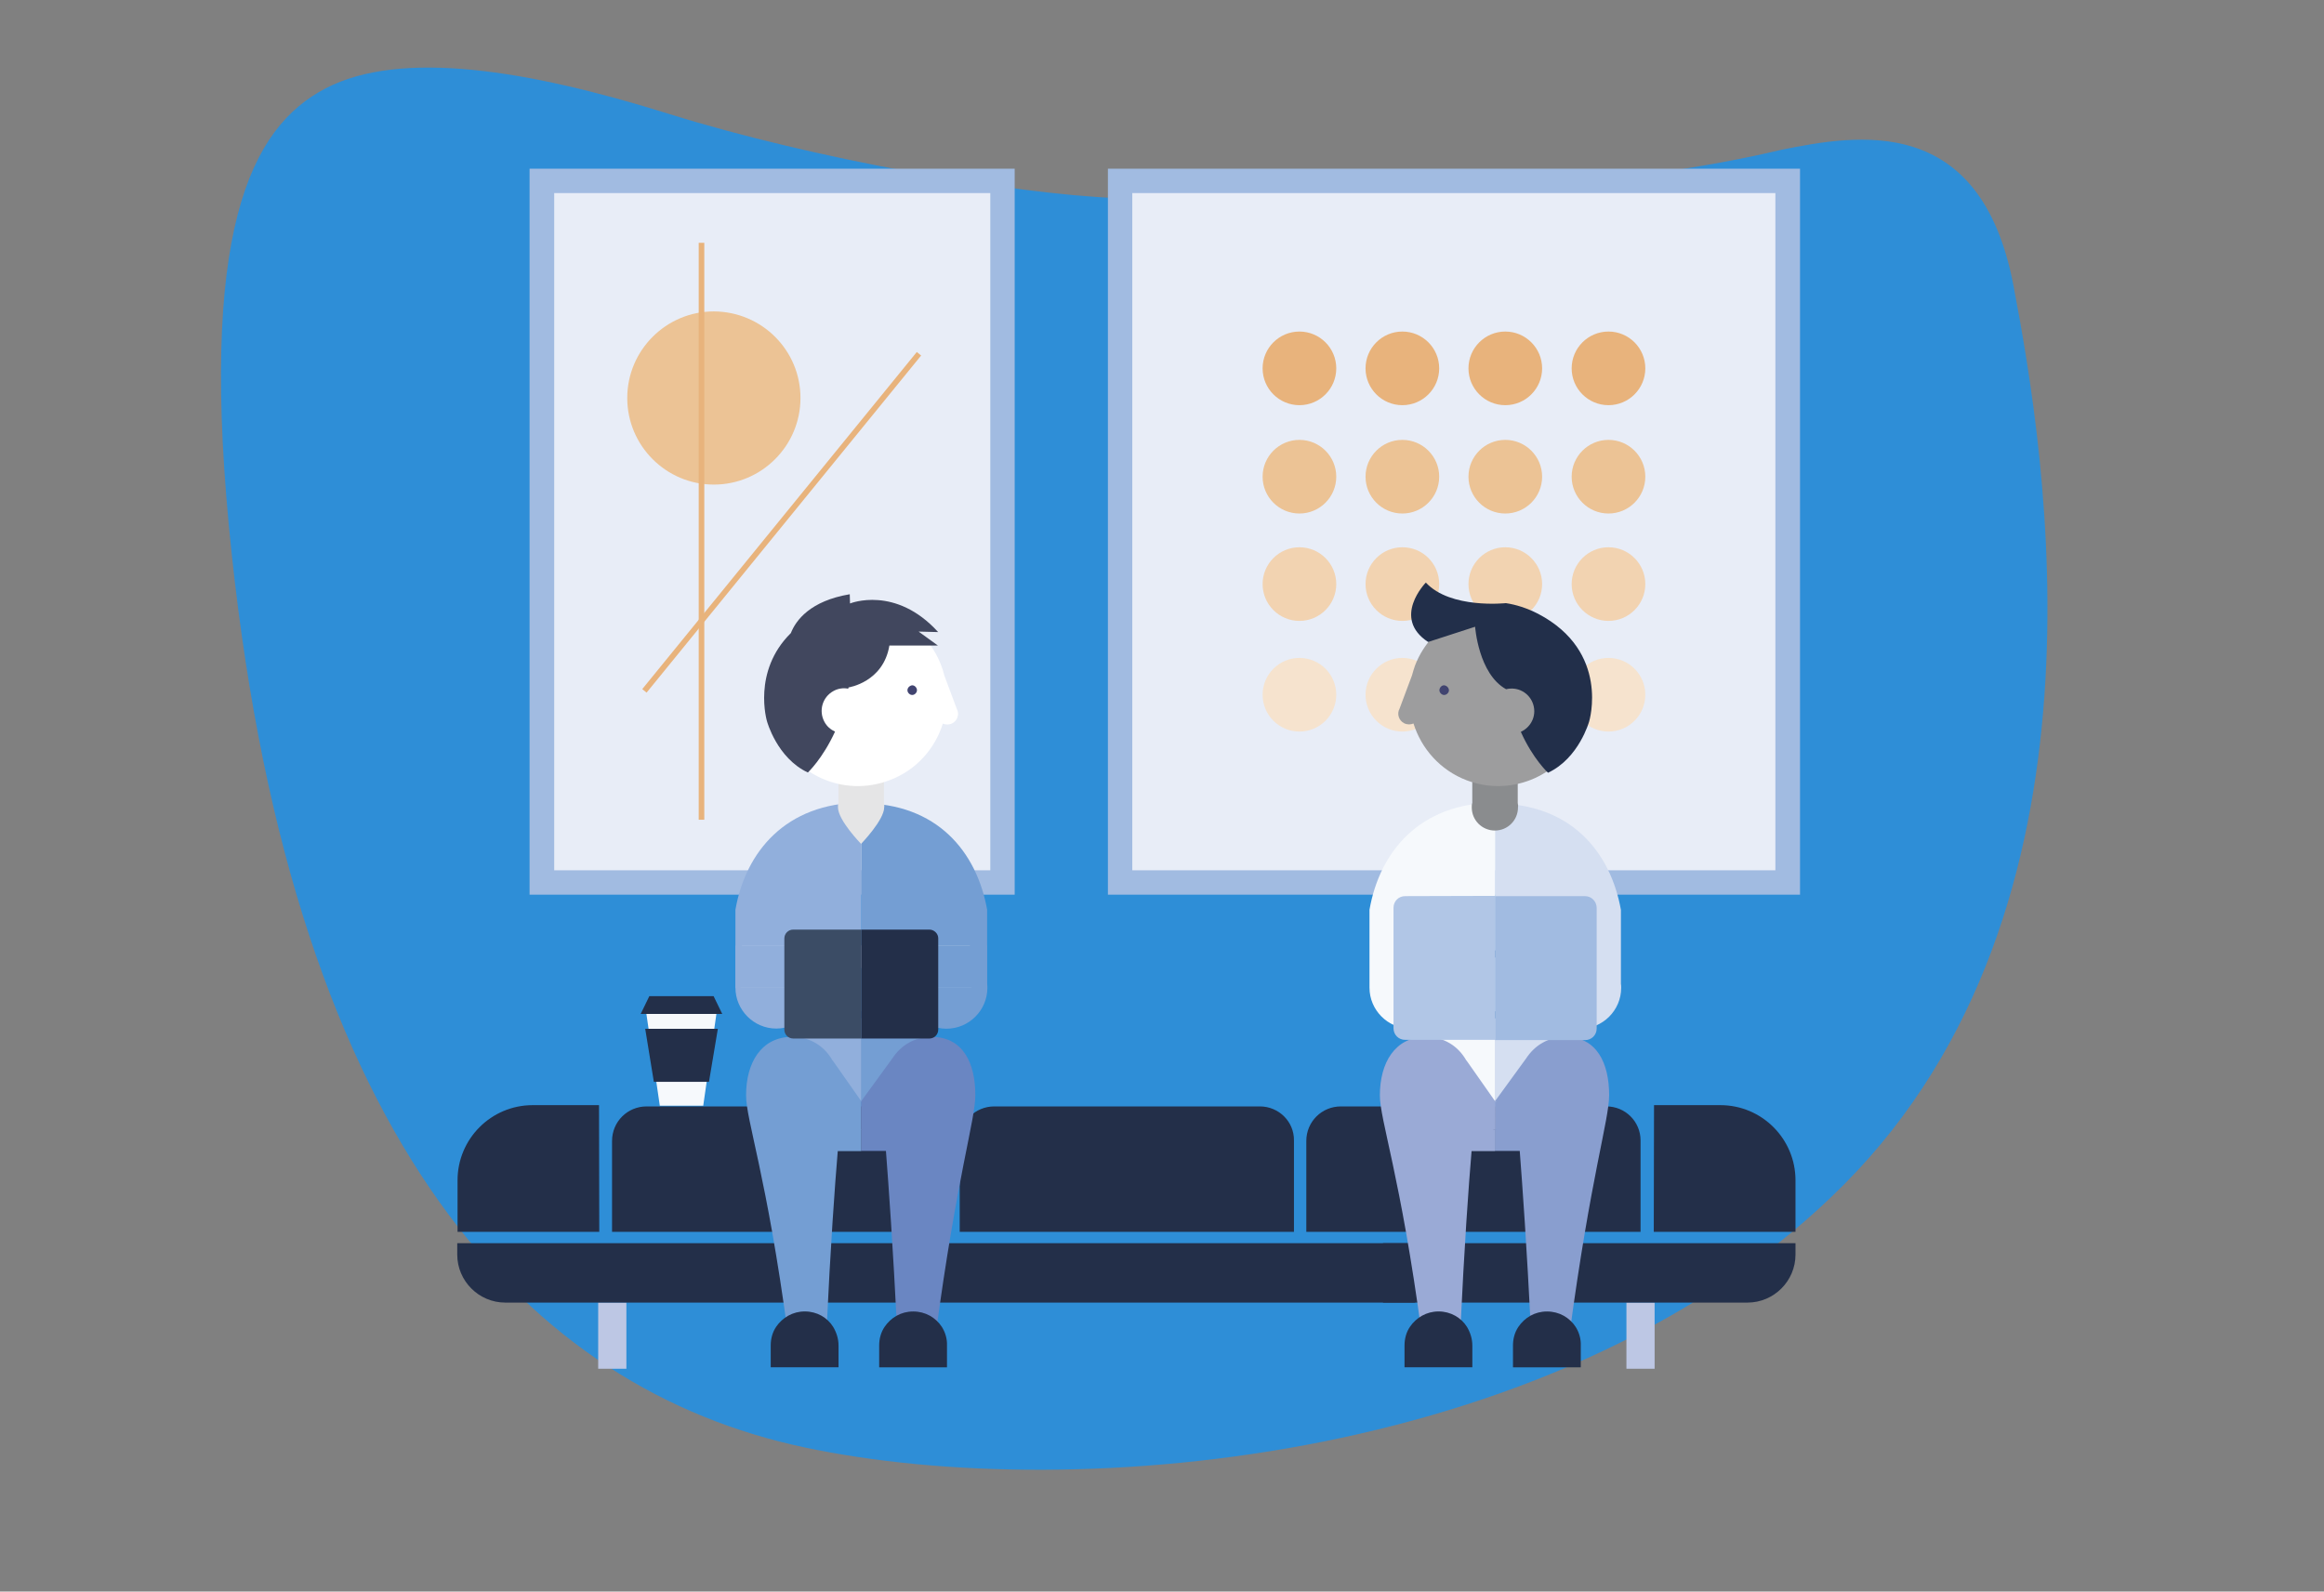 <?xml version="1.0" encoding="utf-8"?>
<!-- Generator: Adobe Illustrator 23.0.3, SVG Export Plug-In . SVG Version: 6.00 Build 0)  -->
<svg version="1.1" id="Capa_1" xmlns="http://www.w3.org/2000/svg" xmlns:xlink="http://www.w3.org/1999/xlink" x="0px" y="0px"
	 viewBox="0 0 915 626.8" style="enable-background:new 0 0 915 626.8;" xml:space="preserve">
<rect x="0" y="0" width="915" height="626.8" fill="#808080" stroke="none"/>
<style type="text/css">
	.st0{fill:#2E8ED7;}
	.st1{fill-rule:evenodd;clip-rule:evenodd;fill:#BDC7E4;}
	.st2{fill:#232F49;}
	.st3{fill-rule:evenodd;clip-rule:evenodd;fill:#E8EDF7;}
	.st4{fill:#A1BBE1;}
	.st5{fill:#ECC395;}
	.st6{enable-background:new    ;}
	.st7{fill-rule:evenodd;clip-rule:evenodd;fill:#E8B37C;}
	.st8{fill:#E8B37C;}
	.st9{fill:#F2D3B1;}
	.st10{fill:#F6E3CE;}
	.st11{fill:#899ECF;}
	.st12{fill:#9AAAD6;}
	.st13{fill:#F6F9FC;}
	.st14{fill:#D5DFF1;}
	.st15{fill:#8A8C8E;}
	.st16{fill:#558DCA;}
	.st17{fill:#B1C6E6;}
	.st18{fill:#9D9D9E;}
	.st19{fill:#222F4A;}
	.st20{fill:#414470;}
	.st21{fill:#749ED3;}
	.st22{fill:#6A86C2;}
	.st23{fill:#91AFDC;}
	.st24{fill:#E5E5E6;}
	.st25{fill-rule:evenodd;clip-rule:evenodd;fill:#91AFDC;}
	.st26{fill-rule:evenodd;clip-rule:evenodd;fill:#749ED3;}
	.st27{fill:#3B4C65;}
	.st28{fill:#FFFFFF;}
	.st29{fill:#41475E;}
</style>
<path class="st0" d="M439.6,78c101.8,3.8,202.9-4.9,261.7-19c29.9-6,78.4-14.7,91.4,53.3s41.8,245-66.6,354.1S424.4,592.9,316.7,570
	S116.1,452.2,91.2,217.9c-13.5-126.6,7.4-167.7,37-183.1s79.4-7.4,135.3,10.1S398.3,76.4,439.6,78z"/>
<g transform="translate(1920.835, 0)">
	<g>
		<g transform="translate(-95.833, -137.5)">
			
				<g transform="translate(438.584, 848.505) scale(-1, 1) translate(-438.584, -848.505) translate(430.25, 831.838)">
				<polygon class="st1" points="2025.3,-181.4 2036.4,-181.4 2036.4,-155.3 2025.3,-155.3 				"/>
			</g>
			
				<g transform="translate(910.917, 848.505) scale(-1, 1) translate(-910.917, -848.505) translate(902.584, 831.838)">
				<polygon class="st1" points="2092.8,-181.4 2103.9,-181.4 2103.9,-155.3 2092.8,-155.3 				"/>
			</g>
			<g transform="translate(369.125, 802.88)">
				<path class="st2" d="M-1637-175.8h-377.1v4.5c0,10.4,8.5,18.9,18.9,18.9h358.2L-1637-175.8L-1637-175.8z"/>
			</g>
			<g transform="translate(367.442, 741.526)">
				<path class="st2" d="M-1956.6-168.8h-26.1c-16.4,0-29.6,13.3-29.6,29.6v20.3h55.8L-1956.6-168.8L-1956.6-168.8z"/>
			</g>
			<g transform="translate(792.117, 802.88)">
				<path class="st2" d="M-2072.6-175.8h162.4v4.5c0,10.4-8.5,18.9-18.9,18.9h-143.5V-175.8z"/>
			</g>
			<g transform="translate(915.717, 741.526)">
				<path class="st2" d="M-2089.5-168.8h26.1c16.4,0,29.6,13.3,29.6,29.6v20.3h-55.8L-2089.5-168.8L-2089.5-168.8z"/>
			</g>
			<g transform="translate(439.571, 741.526)">
				<path class="st2" d="M-1905.5-168.3H-2010c-7.5,0-13.6,6-13.6,13.6v35.8h131.6v-36C-1892-162.3-1898.1-168.3-1905.5-168.3"/>
			</g>
			<g transform="translate(756.517, 741.526)">
				<path class="st2" d="M-1949-168.3h-104.6c-7.5,0-13.6,6-13.6,13.6v35.8h131.6v-36C-1935.6-162.3-1941.6-168.3-1949-168.3"/>
			</g>
			<g transform="translate(598.355, 741.526)">
				<path class="st2" d="M-1927.3-168.3h-104.6c-7.5,0-13.6,6-13.6,13.6v35.8h131.6v-36C-1913.8-162.3-1919.9-168.3-1927.3-168.3"/>
			</g>
			<g transform="translate(404.167, 318.567)">
				<rect x="-2015.8" y="-109.8" class="st3" width="181.3" height="276.3"/>
			</g>
			<g transform="translate(400, 310.234)">
				<path class="st4" d="M-1825.5-106.3h-191v285.9h191V-106.3z M-1835.1,170h-171.7V-96.7h171.7L-1835.1,170L-1835.1,170z"/>
			</g>
			<g transform="translate(670.834, 318.567)">
				<polygon class="st3" points="-2054.9,-109.8 -1792,-109.8 -1792,166.4 -2054.9,166.4 				"/>
			</g>
			<g transform="translate(662.501, 310.234)">
				<path class="st4" d="M-1778.8-106.3h-272.5v285.9h272.5V-106.3z M-1788.5,170h-253.2V-96.7h253.2V170z"/>
			</g>
			<g transform="translate(446.959, 377.439)">
				<path class="st5" d="M-1956.8-83.2c0,18.8-15.3,34.1-34.1,34.1s-34.1-15.3-34.1-34.1s15.3-34.1,34.1-34.1
					C-1972-117.2-1956.8-102-1956.8-83.2"/>
			</g>
			<g transform="translate(475.125, 412.5)">
				<g id="_Image16-link" transform="translate(0.38, 0.963)">
					<g transform="matrix(1 0 0 1 0 1.525879e-05)" class="st6">
					</g>
				</g>
			</g>
			<g transform="translate(429.125, 494.5)">
				<g id="_Image17-link" transform="translate(0.315, 0.002)">
				</g>
			</g>
			
				<g transform="translate(478.625, 480.759) scale(-1, 1) translate(-478.625, -480.759) translate(474.459, 347.425)">
				<polygon class="st7" points="2030.5,-114.3 2032.7,-114.3 2032.7,112.9 2030.5,112.9 				"/>
			</g>
			
				<g transform="translate(517.314, 474.802) scale(-1, 1) rotate(-39.152) translate(-517.314, -474.802) translate(513.148, 372.719)">
				<polygon class="st7" points="1663.9,1199 1666.1,1199 1666.1,1370.2 1663.9,1370.2 				"/>
			</g>
			<g transform="translate(733.209, 384.767)">
				<path class="st8" d="M-2032.1-102.2c0,8-6.5,14.5-14.5,14.5s-14.5-6.5-14.5-14.5s6.5-14.5,14.5-14.5S-2032.1-110.2-2032.1-102.2
					"/>
			</g>
			<g transform="translate(780.234, 384.767)">
				<path class="st8" d="M-2038.6-102.2c0,8-6.5,14.5-14.5,14.5s-14.5-6.5-14.5-14.5s6.5-14.5,14.5-14.5S-2038.6-110.2-2038.6-102.2
					"/>
			</g>
			<g transform="translate(827.259, 384.767)">
				<path class="st8" d="M-2045.1-102.2c0,8-6.5,14.5-14.5,14.5s-14.5-6.5-14.5-14.5s6.5-14.5,14.5-14.5S-2045.1-110.2-2045.1-102.2
					"/>
			</g>
			<g transform="translate(874.288, 384.767)">
				<path class="st8" d="M-2051.5-102.2c0,8-6.5,14.5-14.5,14.5s-14.5-6.5-14.5-14.5s6.5-14.5,14.5-14.5S-2051.5-110.2-2051.5-102.2
					"/>
			</g>
			<g transform="translate(733.209, 434.233)">
				<path class="st5" d="M-2032.1-109c0,8-6.5,14.5-14.5,14.5s-14.5-6.5-14.5-14.5s6.5-14.5,14.5-14.5S-2032.1-117-2032.1-109"/>
			</g>
			<g transform="translate(780.234, 434.233)">
				<path class="st5" d="M-2038.6-109c0,8-6.5,14.5-14.5,14.5s-14.5-6.5-14.5-14.5s6.5-14.5,14.5-14.5S-2038.6-117-2038.6-109"/>
			</g>
			<g transform="translate(827.259, 434.233)">
				<path class="st5" d="M-2045.1-109c0,8-6.5,14.5-14.5,14.5s-14.5-6.5-14.5-14.5s6.5-14.5,14.5-14.5S-2045.1-117-2045.1-109"/>
			</g>
			<g transform="translate(874.288, 434.233)">
				<path class="st5" d="M-2051.5-109c0,8-6.5,14.5-14.5,14.5s-14.5-6.5-14.5-14.5s6.5-14.5,14.5-14.5S-2051.5-117-2051.5-109"/>
			</g>
			<g transform="translate(733.209, 483.222)">
				<path class="st9" d="M-2032.1-115.7c0,8-6.5,14.5-14.5,14.5s-14.5-6.5-14.5-14.5s6.5-14.5,14.5-14.5S-2032.1-123.7-2032.1-115.7
					"/>
			</g>
			<g transform="translate(780.234, 483.222)">
				<path class="st9" d="M-2038.6-115.7c0,8-6.5,14.5-14.5,14.5s-14.5-6.5-14.5-14.5s6.5-14.5,14.5-14.5
					C-2045-130.2-2038.6-123.7-2038.6-115.7"/>
			</g>
			<g transform="translate(827.259, 483.222)">
				<path class="st9" d="M-2045.1-115.7c0,8-6.5,14.5-14.5,14.5s-14.5-6.5-14.5-14.5s6.5-14.5,14.5-14.5S-2045.1-123.7-2045.1-115.7
					"/>
			</g>
			<g transform="translate(874.288, 483.222)">
				<path class="st9" d="M-2051.5-115.7c0,8-6.5,14.5-14.5,14.5s-14.5-6.5-14.5-14.5s6.5-14.5,14.5-14.5S-2051.5-123.7-2051.5-115.7
					"/>
			</g>
			<g transform="translate(733.209, 533.8)">
				<path class="st10" d="M-2032.1-122.7c0,8-6.5,14.5-14.5,14.5s-14.5-6.5-14.5-14.5s6.5-14.5,14.5-14.5
					S-2032.1-130.7-2032.1-122.7"/>
			</g>
			<g transform="translate(780.234, 533.8)">
				<path class="st10" d="M-2038.6-122.7c0,8-6.5,14.5-14.5,14.5s-14.5-6.5-14.5-14.5s6.5-14.5,14.5-14.5
					S-2038.6-130.7-2038.6-122.7"/>
			</g>
			<g transform="translate(827.259, 533.8)">
				<path class="st10" d="M-2045.1-122.7c0,8-6.5,14.5-14.5,14.5s-14.5-6.5-14.5-14.5s6.5-14.5,14.5-14.5
					S-2045.1-130.7-2045.1-122.7"/>
			</g>
			<g transform="translate(874.288, 533.8)">
				<path class="st10" d="M-2051.5-122.7c0,8-6.5,14.5-14.5,14.5s-14.5-6.5-14.5-14.5s6.5-14.5,14.5-14.5
					S-2051.5-130.7-2051.5-122.7"/>
			</g>
			<g transform="translate(839.176, 699.084)">
				<path class="st11" d="M-2053.9-161.3h-21.7v44.7h33.7C-2041.9-116.6-2036.9-140.2-2053.9-161.3"/>
			</g>
			
				<g transform="translate(824.697, 728.801) scale(-1, 1) rotate(25.894) translate(-824.697, -728.801) translate(795.53, 697.551)">
				<path class="st12" d="M1819.3-1050.2c0,0,23.6,10.1,30.1,35.1l-30.1,14.7l-19.5-40.2L1819.3-1050.2z"/>
			</g>
			<g transform="translate(785.792, 599.967)">
				<path class="st13" d="M-2071.6-104.2v30.7c0,8.8,7.2,16.1,16.1,16.1c4.6,0,8.8-2,11.7-5.1l0.1,0.2c0,0-13.2,16.8-12.2,33.5h33.9
					v-33.6v-1v-83C-2051.9-146.2-2067.6-127-2071.6-104.2"/>
			</g>
			<g transform="translate(840.384, 604.025)">
				<path class="st14" d="M-2043.2-61.4c8.8,0,16.1-7.2,16.1-16.1c0-0.5,0-1.1-0.1-1.6v-15v-14.1c-4.1-22.8-19.7-41.9-49.5-41.9
					v117.4h33.9c0.9-16.8-12.2-33.5-12.2-33.5l0.1-0.3C-2052.1-63.4-2047.9-61.4-2043.2-61.4"/>
			</g>
			<g transform="translate(828.559, 586.48)">
				<path class="st15" d="M-2056-132.8v-11.6h-17.9v11.6c-0.2,0.6-0.2,1.2-0.2,1.8c0,5.1,4.1,9.1,9.1,9.1c5.1,0,9.1-4.1,9.1-9.1
					C-2055.8-131.6-2055.9-132.2-2056-132.8"/>
			</g>
			<g transform="translate(810.709, 653.992)">
				<path class="st16" d="M-2071.5-153.6c0,0.8-0.6,1.4-1.4,1.4c-0.8,0-1.4-0.6-1.4-1.4c0-0.8,0.6-1.4,1.4-1.4
					S-2071.5-154.3-2071.5-153.6"/>
			</g>
			<g transform="translate(830.663, 653.992)">
				<path class="st16" d="M-2074.2-153.6c0,0.8-0.6,1.4-1.4,1.4s-1.4-0.6-1.4-1.4c0-0.8,0.6-1.4,1.4-1.4
					C-2074.9-155-2074.2-154.3-2074.2-153.6"/>
			</g>
			<g transform="translate(850.617, 653.992)">
				<path class="st16" d="M-2077-153.6c0,0.8-0.6,1.4-1.4,1.4c-0.8,0-1.4-0.6-1.4-1.4c0-0.8,0.6-1.4,1.4-1.4S-2077-154.3-2077-153.6
					"/>
			</g>
			<g transform="translate(870.572, 653.992)">
				<path class="st16" d="M-2079.8-153.6c0,0.8-0.6,1.4-1.4,1.4c-0.8,0-1.4-0.6-1.4-1.4c0-0.8,0.6-1.4,1.4-1.4
					C-2080.4-155-2079.8-154.3-2079.8-153.6"/>
			</g>
			<g transform="translate(830.663, 682.638)">
				<path class="st16" d="M-2074.2-157.5c0,0.8-0.6,1.4-1.4,1.4s-1.4-0.6-1.4-1.4s0.6-1.4,1.4-1.4
					C-2074.9-158.9-2074.2-158.3-2074.2-157.5"/>
			</g>
			<g transform="translate(850.617, 682.638)">
				<path class="st16" d="M-2077-157.5c0,0.8-0.6,1.4-1.4,1.4c-0.8,0-1.4-0.6-1.4-1.4s0.6-1.4,1.4-1.4S-2077-158.3-2077-157.5"/>
			</g>
			<g transform="translate(820.684, 668.784)">
				<path class="st16" d="M-2072.8-155.6c0,0.8-0.6,1.4-1.4,1.4c-0.8,0-1.4-0.6-1.4-1.4c0-0.8,0.6-1.4,1.4-1.4
					C-2073.5-157-2072.8-156.3-2072.8-155.6"/>
			</g>
			<g transform="translate(840.642, 668.784)">
				<path class="st16" d="M-2075.6-155.6c0,0.8-0.6,1.4-1.4,1.4c-0.8,0-1.4-0.6-1.4-1.4c0-0.8,0.6-1.4,1.4-1.4
					C-2076.3-157-2075.6-156.3-2075.6-155.6"/>
			</g>
			<g transform="translate(860.597, 668.784)">
				<path class="st16" d="M-2078.4-155.6c0,0.8-0.6,1.4-1.4,1.4c-0.8,0-1.4-0.6-1.4-1.4c0-0.8,0.6-1.4,1.4-1.4
					S-2078.4-156.3-2078.4-155.6"/>
			</g>
			<g transform="translate(820.684, 696.546)">
				<path class="st16" d="M-2072.8-159.4c0,0.8-0.6,1.4-1.4,1.4c-0.8,0-1.4-0.6-1.4-1.4c0-0.8,0.6-1.4,1.4-1.4
					C-2073.5-160.8-2072.8-160.2-2072.8-159.4"/>
			</g>
			<g transform="translate(840.642, 696.546)">
				<path class="st16" d="M-2075.6-159.4c0,0.8-0.6,1.4-1.4,1.4c-0.8,0-1.4-0.6-1.4-1.4c0-0.8,0.6-1.4,1.4-1.4
					C-2076.3-160.8-2075.6-160.2-2075.6-159.4"/>
			</g>
			<g transform="translate(860.597, 696.546)">
				<path class="st16" d="M-2078.4-159.4c0,0.8-0.6,1.4-1.4,1.4c-0.8,0-1.4-0.6-1.4-1.4c0-0.8,0.6-1.4,1.4-1.4
					C-2079-160.8-2078.4-160.2-2078.4-159.4"/>
			</g>
			<g transform="translate(842.142, 709.155)">
				<path class="st11" d="M-2050.7-163.3c-6.9,0-12.2,3.3-15.6,8.5l0,0l-12.3,16.9l8.6,3.1c0.1,1.7,0.2,3.6,0.4,5.8l-9,2.2v8.4h9.8
					c1.1,14.3,2.7,36.4,4.5,72.2h15.1c8.4-62.6,15.6-84.3,15.6-94.2C-2033.6-153-2038.5-163.3-2050.7-163.3"/>
			</g>
			<g transform="translate(788.08, 709.834)">
				<path class="st12" d="M-2032.5-135.8l0.2,1l7.9-3.8l-11.3-16.1v0.1c-3.2-5.7-8.8-9.4-16-9.4c-12.2,0-18.1,10.3-18.1,23
					c0,9.9,8.1,31.5,16.5,94.2h15.1c1.7-35.8,3.3-57.9,4.5-72.2h9.2v-8.4l-8.4-2.1C-2032.7-131.9-2032.5-134-2032.5-135.8"/>
			</g>
			<g transform="translate(793.846, 645.513)">
				<path class="st17" d="M-2065.6-155.1c-2.6,0-4.6,2-4.6,4.6v47.4c0,2.6,2,4.6,4.6,4.6h35.4v-56.7L-2065.6-155.1L-2065.6-155.1z"
					/>
			</g>
			<g transform="translate(842.538, 645.513)">
				<path class="st4" d="M-2043.5-155.1h-35.4v56.7h35.4c2.6,0,4.6-2,4.6-4.6v-47.4C-2038.9-153.1-2041-155.1-2043.5-155.1"/>
			</g>
			<g transform="translate(800.784, 832.567)">
				<path class="st2" d="M-2059.4-178.6c-4.7,0-8.8,2.4-11.3,6.1c-1.4,2.1-2.1,4.6-2.1,7.3v8.6h26.7v-8.6c0-2.6-0.8-5.1-2.1-7.3
					C-2050.5-176.2-2054.7-178.6-2059.4-178.6"/>
			</g>
			<g transform="translate(850.784, 833.784)">
				<path class="st2" d="M-2055.4-173.7c-2.4-3.7-6.5-6.1-11.3-6.1s-8.8,2.4-11.3,6.1c-1.4,2.1-2.1,4.6-2.1,7.3v8.6h26.7v-8.6
					C-2053.3-169.1-2054.1-171.6-2055.4-173.7"/>
			</g>
			<g transform="translate(796.413, 514.417)">
				<path class="st18" d="M-2019.2-135.1c-18.1-6.8-38.2,2.3-45.1,20.3c-0.5,1.3-0.8,2.6-1.2,3.9l-4.9,13.1c-1.1,2-0.3,4.6,1.8,5.7
					c1.2,0.6,2.6,0.6,3.7,0.1c3.1,9.9,10.5,18.4,21,22.4c18.1,6.8,38.2-2.3,45.1-20.4C-1992-108.1-2001.2-128.3-2019.2-135.1"/>
			</g>
			<g transform="translate(804.476, 500.925)">
				<path class="st19" d="M-2023.9-121.7c-4.5-2.3-8.7-3.6-12.7-4.2c0,0-21.8,2.4-31.5-8.1c0,0-13.6,13.9,0.9,23.4l18.5-6
					c0,0,1.3,18.6,12.2,24.6c2.1-0.5,4.4-0.3,6.4,0.8c4.3,2.3,6,7.8,3.6,12.1c-1,1.8-2.5,3.1-4.2,3.9c4.8,10.7,10.7,16.1,10.7,16.1
					c12.2-5.7,16.2-20.2,16.2-20.2S-1995.4-106.8-2023.9-121.7"/>
			</g>
			<g transform="translate(813.746, 549.064)">
				<path class="st20" d="M-2071.9-140.4c-0.4,1,0.2,2,1.1,2.4c1,0.4,2-0.2,2.4-1.1s-0.2-2-1.1-2.4
					C-2070.5-142-2071.5-141.4-2071.9-140.4"/>
			</g>
			
				<g transform="translate(535.355, 728.801) scale(-1, 1) rotate(25.894) translate(-535.355, -728.801) translate(506.188, 697.551)">
				<path class="st21" d="M1783.6-1032.8c0,0,23.6,10.1,30.1,35.1l-30.1,14.7l-19.5-40.2L1783.6-1032.8z"/>
			</g>
			<g transform="translate(549.838, 699.084)">
				<path class="st22" d="M-2014.1-161.3h-21.7v44.7h33.7C-2002.1-116.6-1997.1-140.2-2014.1-161.3"/>
			</g>
			<g transform="translate(496.45, 599.967)">
				<path class="st23" d="M-2031.9-104.2v30.7c0,8.8,7.2,16.1,16.1,16.1c4.6,0,8.8-2,11.7-5.1l0.1,0.2c0,0-13.2,16.8-12.2,33.5h33.9
					v-33.6v-1v-83C-2012.1-146.2-2027.9-127-2031.9-104.2"/>
			</g>
			<g transform="translate(551.046, 604.025)">
				<path class="st21" d="M-2003.4-61.4c8.8,0,16.1-7.2,16.1-16.1c0-0.5,0-1.1-0.1-1.6v-29.2c-4.1-22.8-19.7-41.9-49.5-41.9v117.4
					h33.9c0.9-16.8-12.2-33.5-12.2-33.5l0.1-0.3C-2012.3-63.4-2008.1-61.4-2003.4-61.4"/>
			</g>
			<g transform="translate(539.221, 588.434)">
				<path class="st24" d="M-2016.2-134.8v-11.6h-17.9v11.6c-0.2,0.6-0.2,1.2-0.2,1.8c0,5.1,9.1,14.4,9.1,14.4s9.1-9.4,9.1-14.4
					C-2016-133.6-2016.1-134.2-2016.2-134.8"/>
			</g>
			<g transform="translate(541.325, 682.638)">
				<path class="st16" d="M-2034.4-157.5c0,0.8-0.6,1.4-1.4,1.4c-0.8,0-1.4-0.6-1.4-1.4s0.6-1.4,1.4-1.4
					C-2035.1-158.9-2034.4-158.3-2034.4-157.5"/>
			</g>
			<g transform="translate(561.28, 682.638)">
				<path class="st16" d="M-2037.2-157.5c0,0.8-0.6,1.4-1.4,1.4c-0.8,0-1.4-0.6-1.4-1.4s0.6-1.4,1.4-1.4S-2037.2-158.3-2037.2-157.5
					"/>
			</g>
			<g transform="translate(531.346, 668.784)">
				<path class="st16" d="M-2033.1-155.6c0,0.8-0.6,1.4-1.4,1.4c-0.8,0-1.4-0.6-1.4-1.4c0-0.8,0.6-1.4,1.4-1.4
					C-2033.7-157-2033.1-156.3-2033.1-155.6"/>
			</g>
			<g transform="translate(551.3, 668.784)">
				<path class="st16" d="M-2035.8-155.6c0,0.8-0.6,1.4-1.4,1.4s-1.4-0.6-1.4-1.4c0-0.8,0.6-1.4,1.4-1.4
					C-2036.4-157-2035.8-156.3-2035.8-155.6"/>
			</g>
			<g transform="translate(571.259, 668.784)">
				<path class="st16" d="M-2038.6-155.6c0,0.8-0.6,1.4-1.4,1.4c-0.8,0-1.4-0.6-1.4-1.4c0-0.8,0.6-1.4,1.4-1.4
					C-2039.2-157-2038.6-156.3-2038.6-155.6"/>
			</g>
			<g transform="translate(549.275, 667.588)">
				<path class="st17" d="M-1992.4-157.7h-45.3c0,9.2,7.5,16.6,16.6,16.6h29.3C-1992.7-146.6-1993.3-152.2-1992.4-157.7"/>
			</g>
			<g transform="translate(495.184, 667.588)">
				<path class="st17" d="M-2028.1-157.7c0.5,5-1.1,10-0.5,15.2c0.1,0.5,0,1.1-0.1,1.4h33.5c9.2,0,16.6-7.5,16.6-16.6L-2028.1-157.7
					L-2028.1-157.7z"/>
			</g>
			<g transform="translate(531.346, 696.546)">
				<path class="st16" d="M-2033.1-159.4c0,0.8-0.6,1.4-1.4,1.4c-0.8,0-1.4-0.6-1.4-1.4c0-0.8,0.6-1.4,1.4-1.4
					C-2033.7-160.8-2033.1-160.2-2033.1-159.4"/>
			</g>
			<g transform="translate(551.3, 696.546)">
				<path class="st16" d="M-2035.8-159.4c0,0.8-0.6,1.4-1.4,1.4s-1.4-0.6-1.4-1.4c0-0.8,0.6-1.4,1.4-1.4S-2035.8-160.2-2035.8-159.4
					"/>
			</g>
			<g transform="translate(571.259, 696.546)">
				<path class="st16" d="M-2038.6-159.4c0,0.8-0.6,1.4-1.4,1.4c-0.8,0-1.4-0.6-1.4-1.4c0-0.8,0.6-1.4,1.4-1.4
					C-2039.2-160.8-2038.6-160.2-2038.6-159.4"/>
			</g>
			<g transform="translate(495.834, 665.901)">
				<polygon class="st25" points="-2031.3,-156 -1997.3,-156 -1997.3,-139.4 -2031.3,-139.4 				"/>
			</g>
			
				<g transform="translate(591.542, 678.401) scale(-1, 1) translate(-591.542, -678.401) translate(570.709, 665.901)">
				<polygon class="st26" points="2048.8,-156 2082.7,-156 2082.7,-139.4 2048.8,-139.4 				"/>
			</g>
			<g transform="translate(552.805, 709.155)">
				<path class="st22" d="M-2010.9-163.3c-6.9,0-12.2,3.3-15.6,8.5l0,0l-12.3,16.9l8.6,3.1c0.1,1.7,0.2,3.6,0.4,5.8l-9,2.2v8.4h9.8
					c1.1,14.3,2.7,36.4,4.5,72.2h15.1c8.4-62.6,15.6-84.3,15.6-94.2C-1993.8-153-1998.7-163.3-2010.9-163.3"/>
			</g>
			<g transform="translate(498.738, 709.834)">
				<path class="st21" d="M-1992.7-135.8l0.2,1l7.9-3.8l-11.3-16.1v0.1c-3.2-5.7-8.8-9.4-16-9.4c-12.2,0-18.1,10.3-18.1,23
					c0,9.9,8.1,31.5,16.5,94.2h15.1c1.7-35.8,3.3-57.9,4.5-72.2h9.2v-8.4l-8.4-2.1C-1992.9-131.9-1992.8-134-1992.7-135.8"/>
			</g>
			<g transform="translate(518.609, 661.592)">
				<path class="st27" d="M-2031.3-158c-2,0-3.5,1.6-3.5,3.5v35.9c0,2,1.6,3.5,3.5,3.5h26.8V-158H-2031.3L-2031.3-158z"/>
			</g>
			<g transform="translate(551.6, 661.592)">
				<path class="st2" d="M-2010.7-158h-26.8v42.9h26.8c2,0,3.5-1.6,3.5-3.5v-36C-2007.2-156.4-2008.8-158-2010.7-158"/>
			</g>
			<g transform="translate(511.446, 832.567)">
				<path class="st2" d="M-2019.6-178.6c-4.7,0-8.8,2.4-11.3,6.1c-1.4,2.1-2.1,4.6-2.1,7.3v8.6h26.7v-8.6c0-2.6-0.8-5.1-2.1-7.3
					C-2010.7-176.2-2014.8-178.6-2019.6-178.6"/>
			</g>
			<g transform="translate(561.446, 833.784)">
				<path class="st2" d="M-2015.6-173.7c-2.4-3.7-6.5-6.1-11.3-6.1s-8.8,2.4-11.3,6.1c-1.4,2.1-2.1,4.6-2.1,7.3v8.6h26.7v-8.6
					C-2013.5-169.1-2014.3-171.6-2015.6-173.7"/>
			</g>
			<g transform="translate(510.009, 512.768)">
				<path class="st28" d="M-1958.3-96.1l-4.9-13.1c-0.3-1.3-0.7-2.6-1.2-3.9c-6.8-18.1-27-27.2-45.1-20.3
					c-18.1,6.8-27.2,27-20.4,45.1s27,27.2,45.1,20.3c10.5-3.9,17.9-12.4,21-22.3c1.1,0.5,2.5,0.5,3.7-0.1
					C-1958-91.5-1957.2-94.1-1958.3-96.1"/>
			</g>
			<g transform="translate(505.667, 506.125)">
				<path class="st29" d="M-1961.3-119.7c-16.8-18.5-34.6-11.3-34.6-11.3s0,0-0.1,0l-0.1-3.6c-15.5,2.6-21.2,10.2-23.2,15.3
					c-15.3,15.1-9.4,34.7-9.4,34.7s3.9,14.5,16.1,20.2c0,0,5.8-5.4,10.7-16.1c-1.7-0.8-3.2-2-4.2-3.9c-2.3-4.3-0.8-9.7,3.6-12.1
					c1.8-1,3.9-1.3,5.8-0.9c0-0.2,0.1-0.3,0.1-0.5l0,0c0,0,13.7-2,16.1-16.5h19.1l-7.6-5.5L-1961.3-119.7L-1961.3-119.7z"/>
			</g>
			<g transform="translate(570.8, 549.064)">
				<path class="st20" d="M-2034.9-140.4c0.4,1-0.2,2-1.1,2.4c-1,0.4-2-0.2-2.4-1.1c-0.4-1,0.2-2,1.1-2.4
					C-2036.4-142-2035.3-141.4-2034.9-140.4"/>
			</g>
			
				<g transform="translate(472.325, 721.242) scale(-1, 1) translate(-472.325, -721.242) translate(453.575, 696.242)">
				<polygon class="st13" points="2039.2,-123.3 2056.3,-123.3 2062.1,-163 2033.5,-163 				"/>
			</g>
			
				<g transform="translate(473.78, 719.555) scale(-1, 1) translate(-473.78, -719.555) translate(455.03, 707.055)">
				<polygon class="st2" points="2038.4,-143.5 2060.1,-143.5 2063.5,-164.4 2034.9,-164.4 				"/>
			</g>
			
				<g transform="translate(471.7, 696.163) scale(-1, 1) translate(-471.7, -696.163) translate(452.95, 691.996)">
				<polygon class="st2" points="2034.5,-162.2 2059.8,-162.2 2063.2,-155.2 2031.1,-155.2 				"/>
			</g>
		</g>
	</g>
</g>
</svg>

